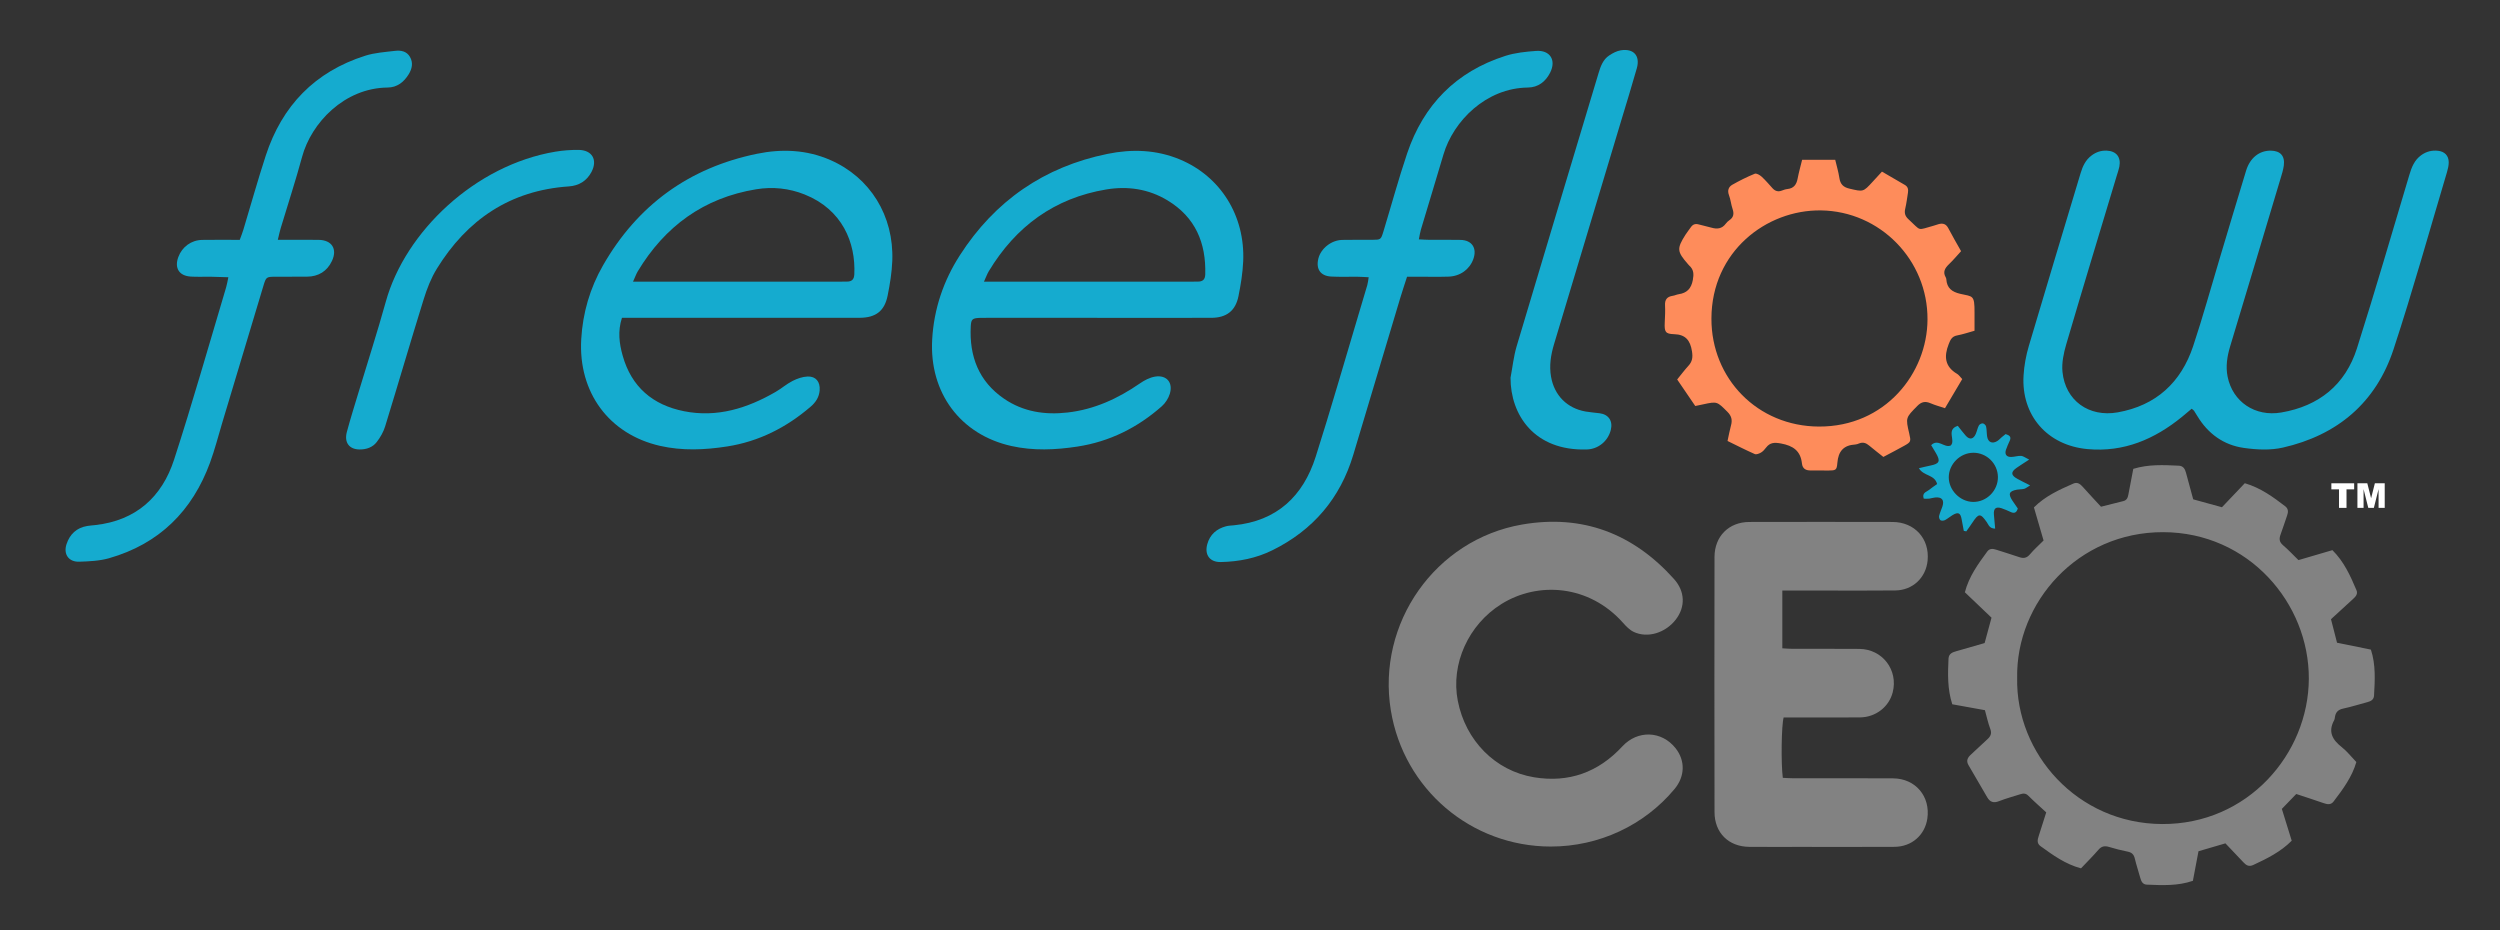 <?xml version="1.0" encoding="UTF-8"?>
<svg id="Layer_1" data-name="Layer 1" xmlns="http://www.w3.org/2000/svg" viewBox="0 0 1692.43 629.72">
  <rect x="0" y="0" width="1692.43" height="629.72" fill="#333333" stroke="none"/>
  <defs>
    <style>
      .cls-1 {
        fill: #fe8c5b;
      }

      .cls-1, .cls-2, .cls-3, .cls-4 {
        stroke-width: 0px;
      }

      .cls-1, .cls-5 {
        isolation: isolate;
      }

      .cls-2 {
        fill: #15abcf;
      }

      .cls-3 {
        fill: #828282;
      }

      .cls-4 {
        fill: #fff;
      }
    </style>
  </defs>
  <g>
    <path class="cls-3" d="M1578.02,419.19c1.38,5.38,2.62,10.2,4.08,15.91,7.34,1.5,15.05,3.07,22.93,4.67,3.37,10.3,2.7,20.72,2.13,31.13-.15,2.73-2.08,3.79-4.46,4.42-5.49,1.44-10.92,3.21-16.46,4.37-3.45.73-5.08,2.54-5.57,5.8-.1.67-.14,1.42-.46,1.99-4.41,7.9-1.19,13.4,5.21,18.41,3.54,2.77,6.35,6.46,9.76,10-2.89,10.01-9.06,18.4-15.4,26.69-1.88,2.46-4.25,1.98-6.79,1.1-6.2-2.15-12.44-4.17-18.49-6.17-3.33,3.44-6.32,6.53-9.75,10.08,2.14,6.9,4.41,14.23,6.68,21.55-7.58,7.61-16.73,12.09-26.02,16.42-2.84,1.32-4.71.32-6.58-1.7-4.01-4.31-8.1-8.55-12.28-12.94-6.12,1.8-11.96,3.51-18.23,5.35-1.25,6.62-2.51,13.27-3.79,20.02-10.37,3.55-20.81,3.01-31.21,2.58-2.7-.11-3.74-2.12-4.39-4.5-1.18-4.39-2.67-8.7-3.71-13.13-.66-2.84-2.1-4.19-4.94-4.74-4.23-.83-8.43-1.91-12.55-3.16-2.96-.9-5.1-.47-7.21,1.99-3.7,4.29-7.74,8.29-11.74,12.5-10.58-2.81-19.02-8.95-27.45-15.06-2.51-1.82-2.03-4.25-1.19-6.78,1.64-4.95,3.17-9.94,5.1-16.04-3.89-3.59-8.15-7.32-12.15-11.31-1.82-1.81-3.58-1.56-5.6-.91-4.76,1.52-9.61,2.83-14.26,4.65-3.66,1.43-6.07.59-7.97-2.7-4.19-7.26-8.44-14.49-12.66-21.74-1.7-2.92-.61-5.09,1.7-7.15,3.73-3.33,7.25-6.9,10.99-10.23,2.26-2.01,3.27-3.95,2.07-7.12-1.51-4-2.39-8.25-3.62-12.67-7.49-1.36-14.82-2.68-22.11-4-3.33-10.38-3.01-20.57-2.55-30.79.16-3.54,2.7-4.4,5.39-5.17,6.32-1.82,12.64-3.63,19.07-5.48,1.55-5.72,3.03-11.17,4.66-17.19-5.93-5.66-11.98-11.42-18.03-17.19,2.78-10.75,8.96-19.16,15.13-27.57,1.61-2.2,3.8-2.01,6.15-1.23,5.18,1.72,10.43,3.23,15.58,5.02,2.96,1.03,5.07.58,7.19-1.92,2.78-3.27,6.01-6.15,9.22-9.36-2.19-7.5-4.34-14.88-6.53-22.4,7.66-7.66,17.16-11.96,26.72-16.14,2.8-1.22,4.69.37,6.47,2.37,3.93,4.4,7.98,8.71,12.21,13.31,5.05-1.28,10.06-2.58,15.1-3.8,2.42-.59,3.06-2.34,3.45-4.5,1.04-5.78,2.2-11.54,3.32-17.34,10.37-3.18,20.58-2.59,30.77-2.14,3.05.14,4.21,2.17,4.91,4.8,1.56,5.92,3.2,11.82,4.88,17.98,6.41,1.76,12.7,3.49,19.46,5.35,5.14-5.4,10.29-10.82,15.47-16.26,10.68,3.12,19.08,9.27,27.37,15.62,2.15,1.65,2.12,3.81,1.3,6.15-1.5,4.29-2.85,8.64-4.44,12.9-1.07,2.85-.97,5.06,1.59,7.25,3.6,3.08,6.85,6.57,10.5,10.13,7.47-2.19,15.07-4.42,22.98-6.74,7.79,7.67,12.18,17.35,16.31,27.16,1.05,2.5-.53,4.27-2.31,5.88-4.89,4.42-9.71,8.89-14.94,13.69ZM1365.56,459c-1,50.96,40.58,98.53,98.05,98.85,57.92.32,99.2-47.39,99.4-98.39.21-51.08-40.73-99.06-98.6-99.2-57.81-.13-99.79,47.58-98.85,98.73Z"/>
    <path class="cls-3" d="M1206.58,399.78v39.11c2.33.12,4.71.34,7.1.35,15.01.03,30.03-.08,45.04.05,15.67.14,26.46,14.31,22.58,29.43-2.51,9.81-11.53,16.85-22.14,16.94-15.47.12-30.94.04-46.41.04-1.8,0-3.6,0-5.27,0-1.5,5.17-1.85,31.17-.57,40.87,2.28.1,4.7.3,7.12.3,22.52.02,45.04-.1,67.56.06,15.19.1,25.36,12.26,23.16,27.25-1.64,11.16-10.58,19.03-22.19,19.1-21.15.13-42.31.04-63.47.04-11.6,0-23.2.06-34.8-.02-14.03-.09-23.59-9.44-23.61-23.54-.1-57.56-.1-115.12-.01-172.68.02-14.03,9.73-23.69,23.58-23.72,32.3-.08,64.6-.07,96.9,0,15.03.03,25.23,11.35,23.79,26.12-1.13,11.61-10.05,20.1-21.84,20.24-16.6.2-33.21.06-49.82.06-8.63,0-17.25,0-26.71,0Z"/>
    <path class="cls-3" d="M1049.89,573.09c-54.04-.04-99.61-38.84-108.34-92.21-9.62-58.85,29.96-115.53,88.76-125.77,40.93-7.13,75.32,6.07,102.95,36.88,7.57,8.44,7.77,18.9,1.22,27.41-6.98,9.08-19.14,12.84-28.54,8.36-2.74-1.31-5.09-3.76-7.16-6.09-22.95-25.84-57.55-28.22-82.34-12.77-22.37,13.95-34.44,40.61-29.54,65.6,5.26,26.84,25.34,47.37,51.62,51.7,23.51,3.87,43.54-3.36,59.75-20.91,10.35-11.2,26.65-10.64,36.06,1.24,6.64,8.39,6.39,19.05-.65,27.53-20.48,24.69-51.31,39.04-83.8,39.02Z"/>
  </g>
  <path class="cls-1" d="M1328.37,256.64c-3.94,6.65-7.63,12.88-11.67,19.7-3.39-1.14-6.63-2-9.68-3.31-3.56-1.53-6.15-1.18-9.06,1.79-7.84,7.99-8,7.84-5.45,18.72,1.24,5.28,1.14,5.69-3.34,8.2-4.55,2.55-9.2,4.93-14.19,7.59-3.23-2.57-6.44-5.04-9.55-7.65-2.08-1.75-4.21-2.6-6.87-1.48-.83.35-1.73.67-2.62.72-7.89.44-11.48,4.62-12.1,12.47-.39,4.99-1.11,5.09-6.15,5.15-3.87.05-7.74-.16-11.6-.05-3.46.1-5.83-1.07-6.22-4.74-.91-8.57-6.06-12.04-14.18-13.52-4.36-.79-7.41-.77-10.13,2.81-.95,1.26-2.07,2.54-3.39,3.32-1.23.72-3.16,1.5-4.25,1.02-6.17-2.72-12.18-5.81-18.42-8.85.88-4.01,1.46-7.35,2.36-10.6,1.01-3.64.32-6.4-2.49-9.19-6.98-6.94-6.84-7.08-16.38-5.01-1.54.33-3.08.64-5.34,1.12-3.98-5.83-8.02-11.77-12.24-17.96,2.71-3.33,5.01-6.43,7.6-9.25,2.68-2.92,3.06-5.72,2.42-9.82-1.18-7.45-4.37-11.38-12.1-11.59-6-.17-6.61-1.63-6.34-7.9.17-3.86.41-7.75.2-11.6-.22-3.96,1.43-5.93,5.24-6.48,1.34-.19,2.6-.86,3.94-1.06,5.63-.83,8.54-3.8,9.63-9.62.75-4.02.65-7.08-2.44-9.81-.34-.3-.61-.67-.91-1.02-7.42-8.5-7.59-10.44-1.54-19.97,1.1-1.72,2.42-3.3,3.58-4.99,1.34-1.94,3.04-2.49,5.32-1.84,2.84.82,5.75,1.36,8.59,2.18,3.82,1.11,7.13.8,9.68-2.67.66-.9,1.52-1.74,2.45-2.36,2.98-1.99,3.24-4.51,2.15-7.72-1.02-3-1.28-6.27-2.4-9.22-1.2-3.17-.31-5.62,2.23-7.07,4.9-2.79,9.99-5.32,15.21-7.46,1.11-.46,3.39.83,4.59,1.92,2.68,2.44,5.03,5.25,7.48,7.94,1.71,1.87,3.68,2.51,6.13,1.59,1.27-.48,2.59-.96,3.93-1.1,4.32-.46,6.14-3.06,6.9-7.08.79-4.2,1.98-8.33,3.04-12.72h22.4c.96,4.08,2.19,8.15,2.82,12.32.63,4.17,2.59,6.23,6.79,7.21,9.33,2.18,9.27,2.4,15.66-4.58,1.97-2.16,3.96-4.31,6.38-6.94,5.36,3.12,10.41,6.11,15.5,9.02,2.16,1.24,2.42,3.15,2.09,5.28-.56,3.59-1.01,7.21-1.83,10.75-.69,2.95-.18,5.04,2.19,7.21,9.07,8.31,5.44,7.49,16.96,4.38,1.1-.3,2.16-.69,3.25-1.02,2.98-.88,5.2-.31,6.77,2.74,2.6,5.04,5.51,9.93,8.63,15.5-2.71,2.95-5.29,6.05-8.18,8.82-2.72,2.61-4.36,5.23-2.19,8.94.22.38.35.86.38,1.3.38,5.89,3.74,8.49,9.33,9.79,8.59,2,9.85.52,9.76,12.84-.03,3.84,0,7.69,0,12.18-4.04,1.11-7.87,2.44-11.8,3.17-3.51.66-4.51,2.89-5.68,5.87-3.29,8.37-2.67,15.26,5.75,20.19,1.12.66,1.89,1.91,3.4,3.49ZM1304.86,216.34c.3-40.29-32.1-73.35-72.11-73.9-37.04-.51-74.04,27.91-74.16,73.19-.11,40.76,31.3,72.97,72.76,73.14,44.85.19,73.36-36.11,73.51-72.43Z"/>
  <g class="cls-5">
    <path class="cls-2" d="M1483.71,276.69c-2.33,1.96-4.38,3.73-6.48,5.44-18.66,15.21-39.45,24.16-64.09,21.89-27.09-2.49-44.88-22.71-43.25-49.84.4-6.74,1.67-13.58,3.59-20.06,11.52-39.02,23.36-77.95,35.03-116.92,1.41-4.69,3.37-8.9,7.4-11.93,3.03-2.28,6.35-3.43,10.16-3.3,6.56.22,9.93,4.36,8.66,10.89-.39,2-1.11,3.94-1.7,5.9-11.45,38.09-23.03,76.15-34.24,114.31-1.76,6-3.16,12.61-2.55,18.72,1.93,19.3,17.77,30.85,37.42,27.36,25.86-4.6,42.84-20.18,51.04-44.83,6.53-19.62,12.02-39.58,17.97-59.39,5.95-19.81,11.83-39.64,17.88-59.42,2.65-8.67,8.97-13.61,16.71-13.52,6.45.07,9.66,3.54,8.82,10.02-.41,3.13-1.42,6.2-2.33,9.24-11.28,37.67-22.55,75.34-33.93,112.98-2.08,6.87-3.21,13.77-1.78,20.84,3.42,16.87,18.46,27.22,36.31,24.18,25.47-4.34,43.4-18.74,51.25-43.47,12.38-38.99,23.76-78.29,35.49-117.49,1.53-5.12,3.38-9.85,7.9-13.16,3.5-2.57,7.34-3.53,11.57-3.04,4.38.51,7.09,3.25,7.15,7.63.03,2.22-.49,4.51-1.13,6.66-11.96,40.08-23.16,80.41-36.23,120.12-11.89,36.13-38.02,58.11-74.92,66.51-8.42,1.92-17.76,1.45-26.42.22-13.73-1.95-24.32-9.65-31.54-21.67-.7-1.17-1.4-2.34-2.16-3.47-.24-.36-.67-.6-1.59-1.38Z"/>
    <path class="cls-2" d="M421.04,215.16c-2.96,9.16-1.79,17.46.48,25.57,5.93,21.19,20.36,33.45,41.56,37.66,22.4,4.45,42.76-1.98,61.99-13.08,3.93-2.27,7.41-5.36,11.44-7.41,3.12-1.59,6.74-2.87,10.19-3.01,5.66-.22,8.61,3.6,8.19,9.32-.33,4.6-2.66,8.14-6.06,11.06-16.4,14.1-35.03,23.6-56.51,26.96-15.14,2.37-30.39,3.04-45.45-.38-34.65-7.88-55.45-36.28-53.39-72.21,1.02-17.82,5.93-34.59,14.73-49.95,23.36-40.78,58.22-66.14,104.3-75.59,16.79-3.44,33.52-2.77,49.54,4.21,27.01,11.78,43.17,37.75,42.01,68.25-.3,7.9-1.6,15.82-3.16,23.59-2.09,10.42-8.06,14.91-18.78,14.99-7.96.06-15.93.02-23.89.02-42.78,0-85.56,0-128.34,0-2.9,0-5.8,0-8.84,0ZM428.54,190.68h9.64c43.22,0,86.44,0,129.66,0,1.82,0,3.64-.07,5.46-.05,3.33.04,4.88-1.45,5.05-4.91,1.01-21.51-8.15-43.84-33.57-54.04-10.61-4.26-21.74-5.37-32.86-3.55-35.44,5.8-61.8,25.02-80.18,55.57-1.01,1.68-1.65,3.57-3.2,6.97Z"/>
    <path class="cls-2" d="M742.84,215.16c-24.8,0-49.6,0-74.41,0-1.59,0-3.19-.04-4.78.02-5.27.19-6.21.74-6.47,5.71-1.05,20.23,5.34,37.25,22.53,49.02,12.99,8.9,27.68,11.1,43.06,9.34,18.06-2.06,34.01-9.41,48.85-19.65,3.08-2.13,6.73-4.07,10.35-4.65,7.8-1.26,12.29,4.05,9.96,11.65-.95,3.09-2.98,6.27-5.4,8.41-16.39,14.49-35.31,23.94-57.04,27.29-14.93,2.3-29.95,2.95-44.78-.36-34.64-7.73-55.63-36.15-53.65-72.01,1.14-20.7,7.6-39.76,18.71-57.06,23.67-36.84,57.05-59.96,100.04-68.71,16.57-3.37,33.05-2.84,48.93,3.78,27.55,11.49,44.25,38.13,42.87,69.03-.35,7.9-1.64,15.82-3.21,23.59-2.02,9.94-8.15,14.57-18.42,14.6-25.71.06-51.42.02-77.14.02ZM666.1,190.68h10.27c42.99,0,85.98,0,128.97,0,1.82,0,3.64-.06,5.46-.04,3.28.04,5.01-1.31,5.12-4.83.61-21.39-6.68-38.75-25.54-50.16-12.83-7.76-26.98-9.81-41.45-7.4-35.15,5.85-61.29,25.08-79.56,55.38-1.02,1.69-1.68,3.59-3.26,7.05Z"/>
    <path class="cls-2" d="M188.07,162.36c3.45,0,5.68,0,7.91,0,6.6,0,13.19-.08,19.79.02,8.87.14,12.76,6.16,8.96,14.26-3.29,7-9.1,10.58-16.89,10.66-7.05.07-14.1,0-21.15.04-6.45.04-6.52.05-8.42,6.32-9.31,30.89-18.57,61.79-27.86,92.68-2.68,8.92-4.98,17.99-8.17,26.72-12.03,32.9-34.48,55.13-68.41,64.84-6.45,1.84-13.45,2.14-20.22,2.36-7.11.23-10.81-5.07-8.59-11.84,2.21-6.76,6.82-11.16,14.06-12.35,1.79-.3,3.61-.41,5.42-.61,27.49-3.06,45.11-18.94,53.34-44.28,12.55-38.67,23.62-77.82,35.28-116.78.58-1.92.87-3.93,1.47-6.71-4.27-.13-8.05-.29-11.82-.35-4.55-.07-9.11.18-13.64-.1-7.91-.49-11.18-5.8-8.41-13.26,2.54-6.84,8.75-11.44,16.13-11.57,8.38-.15,16.76-.03,25.45-.03.92-2.56,1.77-4.61,2.41-6.74,5.06-16.75,9.76-33.61,15.18-50.24,11.03-33.83,33.28-56.87,67.39-67.69,6.41-2.04,13.37-2.47,20.13-3.28,3.94-.47,7.88.18,10.13,4.1,2.29,3.99,1.4,8.01-.81,11.65-3.23,5.32-7.83,9.02-14.33,9.08-29.3.29-51.68,23.93-57.9,46.93-4.39,16.22-9.65,32.21-14.49,48.31-.64,2.12-1.07,4.31-1.95,7.86Z"/>
    <path class="cls-2" d="M960.48,162.04c2.73.12,4.93.29,7.13.31,7.05.04,14.1-.11,21.15.06,7.78.18,11.3,5.64,8.63,13.03-2.5,6.92-8.87,11.58-16.75,11.83-6.82.22-13.64.06-20.47.06-2.45,0-4.91,0-7.63,0-1.65,5.13-3.17,9.61-4.53,14.14-10.64,35.47-21.21,70.95-31.87,106.41-8.86,29.47-27.18,51-54.75,64.62-10.99,5.43-22.66,7.72-34.91,7.99-7.28.16-11.24-4.71-9.18-12.13,1.79-6.43,6.26-10.4,12.68-12.08,1.74-.46,3.6-.5,5.41-.68,29.01-2.88,46.77-19.63,55.31-46.44,10.2-32.03,19.44-64.37,29.09-96.57,1.96-6.53,3.94-13.05,5.83-19.6.43-1.48.55-3.04.94-5.3-2.87-.14-5.29-.32-7.72-.35-5.91-.06-11.84.2-17.74-.13-7.24-.4-10.39-5.14-8.59-12.26,1.71-6.75,8.71-12.35,16.11-12.54,6.82-.18,13.65,0,20.47-.07,5.64-.05,5.74-.08,7.46-5.71,5.36-17.6,10.17-35.38,16.05-52.81,11.11-32.95,33.19-55.37,66.49-66,6.62-2.11,13.8-2.84,20.79-3.35,9.47-.69,13.82,6.27,9.49,14.76-3.09,6.06-8.06,9.95-15.11,10.03-28.16.33-50.33,22.55-57.06,45.26-5.03,16.99-10.22,33.93-15.29,50.91-.57,1.91-.84,3.92-1.4,6.6Z"/>
    <path class="cls-2" d="M1022.59,255.71c1.35-7.12,2.09-14.41,4.14-21.32,18.35-61.65,36.95-123.22,55.43-184.83,1.4-4.66,3-9.22,7.21-12.02,2.39-1.59,5.18-3.07,7.95-3.5,8.65-1.33,13.14,3.74,10.77,12.14-3.46,12.25-7.25,24.4-10.91,36.59-15.04,50.07-30.09,100.13-45.13,150.2-2.18,7.26-3.37,14.6-2.01,22.2,2.23,12.51,10.81,21.2,23.38,23.42,3.13.55,6.31.76,9.47,1.17,6.08.78,9.05,5.19,7.6,11.2-1.82,7.5-8.33,13.06-16.19,13.31-35.67,1.15-51.79-23.5-51.71-48.55Z"/>
    <path class="cls-2" d="M243.51,304.28c-7.08-.03-10.64-4.66-8.68-11.94,2.42-9,5.22-17.89,7.91-26.81,6.16-20.45,12.75-40.79,18.46-61.37,13.14-47.37,60.56-92.46,114.83-101.49,5.14-.85,10.42-1.24,15.63-1.19,9.21.08,13.06,6.74,8.77,14.9-3.21,6.1-8.5,9.34-15.37,9.81-39.69,2.72-68.85,22.48-89.35,55.75-3.88,6.3-6.66,13.48-8.87,20.59-8.9,28.65-17.29,57.45-26.11,86.13-1.16,3.79-3.28,7.48-5.72,10.62-2.74,3.54-6.93,5.03-11.51,4.99Z"/>
  </g>
  <path class="cls-2" d="M1302.33,337.61c-1.41-4.09,1.88-4.54,3.58-5.95,1.7-1.41,3.57-2.61,5.46-3.96-1.63-6.56-9.13-5.25-12.33-10.74,2.99-.69,5.45-1.33,7.94-1.83,5.98-1.2,6.77-2.97,3.61-8.35-1.02-1.74-2.06-3.45-3.25-5.43,4.81-4.7,8.89,2.2,13.28.22,3.47-3.52-3.39-10.68,4.76-13.3,1.79,2.24,3.49,4.6,5.43,6.74,2.58,2.84,5.13,2.36,6.72-1.23.82-1.86,1.16-3.95,2.1-5.73.41-.78,1.84-1.55,2.68-1.44.85.11,2.02,1.23,2.21,2.09.48,2.2.37,4.51.7,6.75.58,3.91,3.47,5.23,6.86,3.13,1.14-.71,2.05-1.78,3.09-2.66.85-.72,1.74-1.4,2.58-2.07,2.31.78,4.06,1.63,2.84,4.39-.92,2.07-1.92,4.13-2.62,6.28-.99,3.03.36,4.89,3.55,4.83,2.25-.04,4.51-.85,6.74-.73,1.41.08,2.77,1.23,5.43,2.51-3.74,2.45-6.19,3.97-8.55,5.62-4,2.8-3.84,4.99.54,7.4,2.52,1.39,5.11,2.63,8.67,4.45-2.03,1.2-2.98,2.05-4.07,2.33-1.52.39-3.17.26-4.73.54-5.43.99-6.22,2.79-3.29,7.33,1.22,1.88,2.54,3.7,3.73,5.43-.81,2.78-2.28,3.53-4.7,2.43-2.07-.93-4.14-1.9-6.29-2.6-3.86-1.26-5.5.16-5.18,4.3.24,3.03.54,6.06.85,9.51-3.84-.04-4.44-2.58-5.61-4.27-4.34-6.29-5.59-6.26-9.89.33-1.28,1.97-2.69,3.86-4.04,5.79-.56-.11-1.13-.22-1.69-.33-.47-2.5-1-5-1.4-7.51-.75-4.69-2.31-5.52-6.27-3.14-1.75,1.05-3.3,2.44-5.1,3.37-.84.43-2.36.54-3.03.05-.68-.5-1.13-2.01-.92-2.9.52-2.19,1.55-4.25,2.25-6.41,1.4-4.34-.33-6.49-4.9-6.08-1.35.12-2.66.63-4,.79-1.11.14-2.24.03-3.75.03ZM1335.86,306.5c-8.9.05-16.55,7.67-16.6,16.55-.05,8.78,7.64,16.61,16.45,16.74,9.2.14,16.96-7.68,16.82-16.95-.14-9.04-7.64-16.39-16.68-16.34Z"/>
  <g>
    <path class="cls-4" d="M1578.27,327.17h15.43v4.11h-5.18v12.54h-5.07v-12.54h-5.18v-4.11Z"/>
    <path class="cls-4" d="M1595.93,327.17h6.67l2.57,10.13,2.55-10.13h6.67v16.65h-4.16v-12.69l-3.2,12.69h-3.76l-3.2-12.69v12.69h-4.16v-16.65Z"/>
  </g>
</svg>